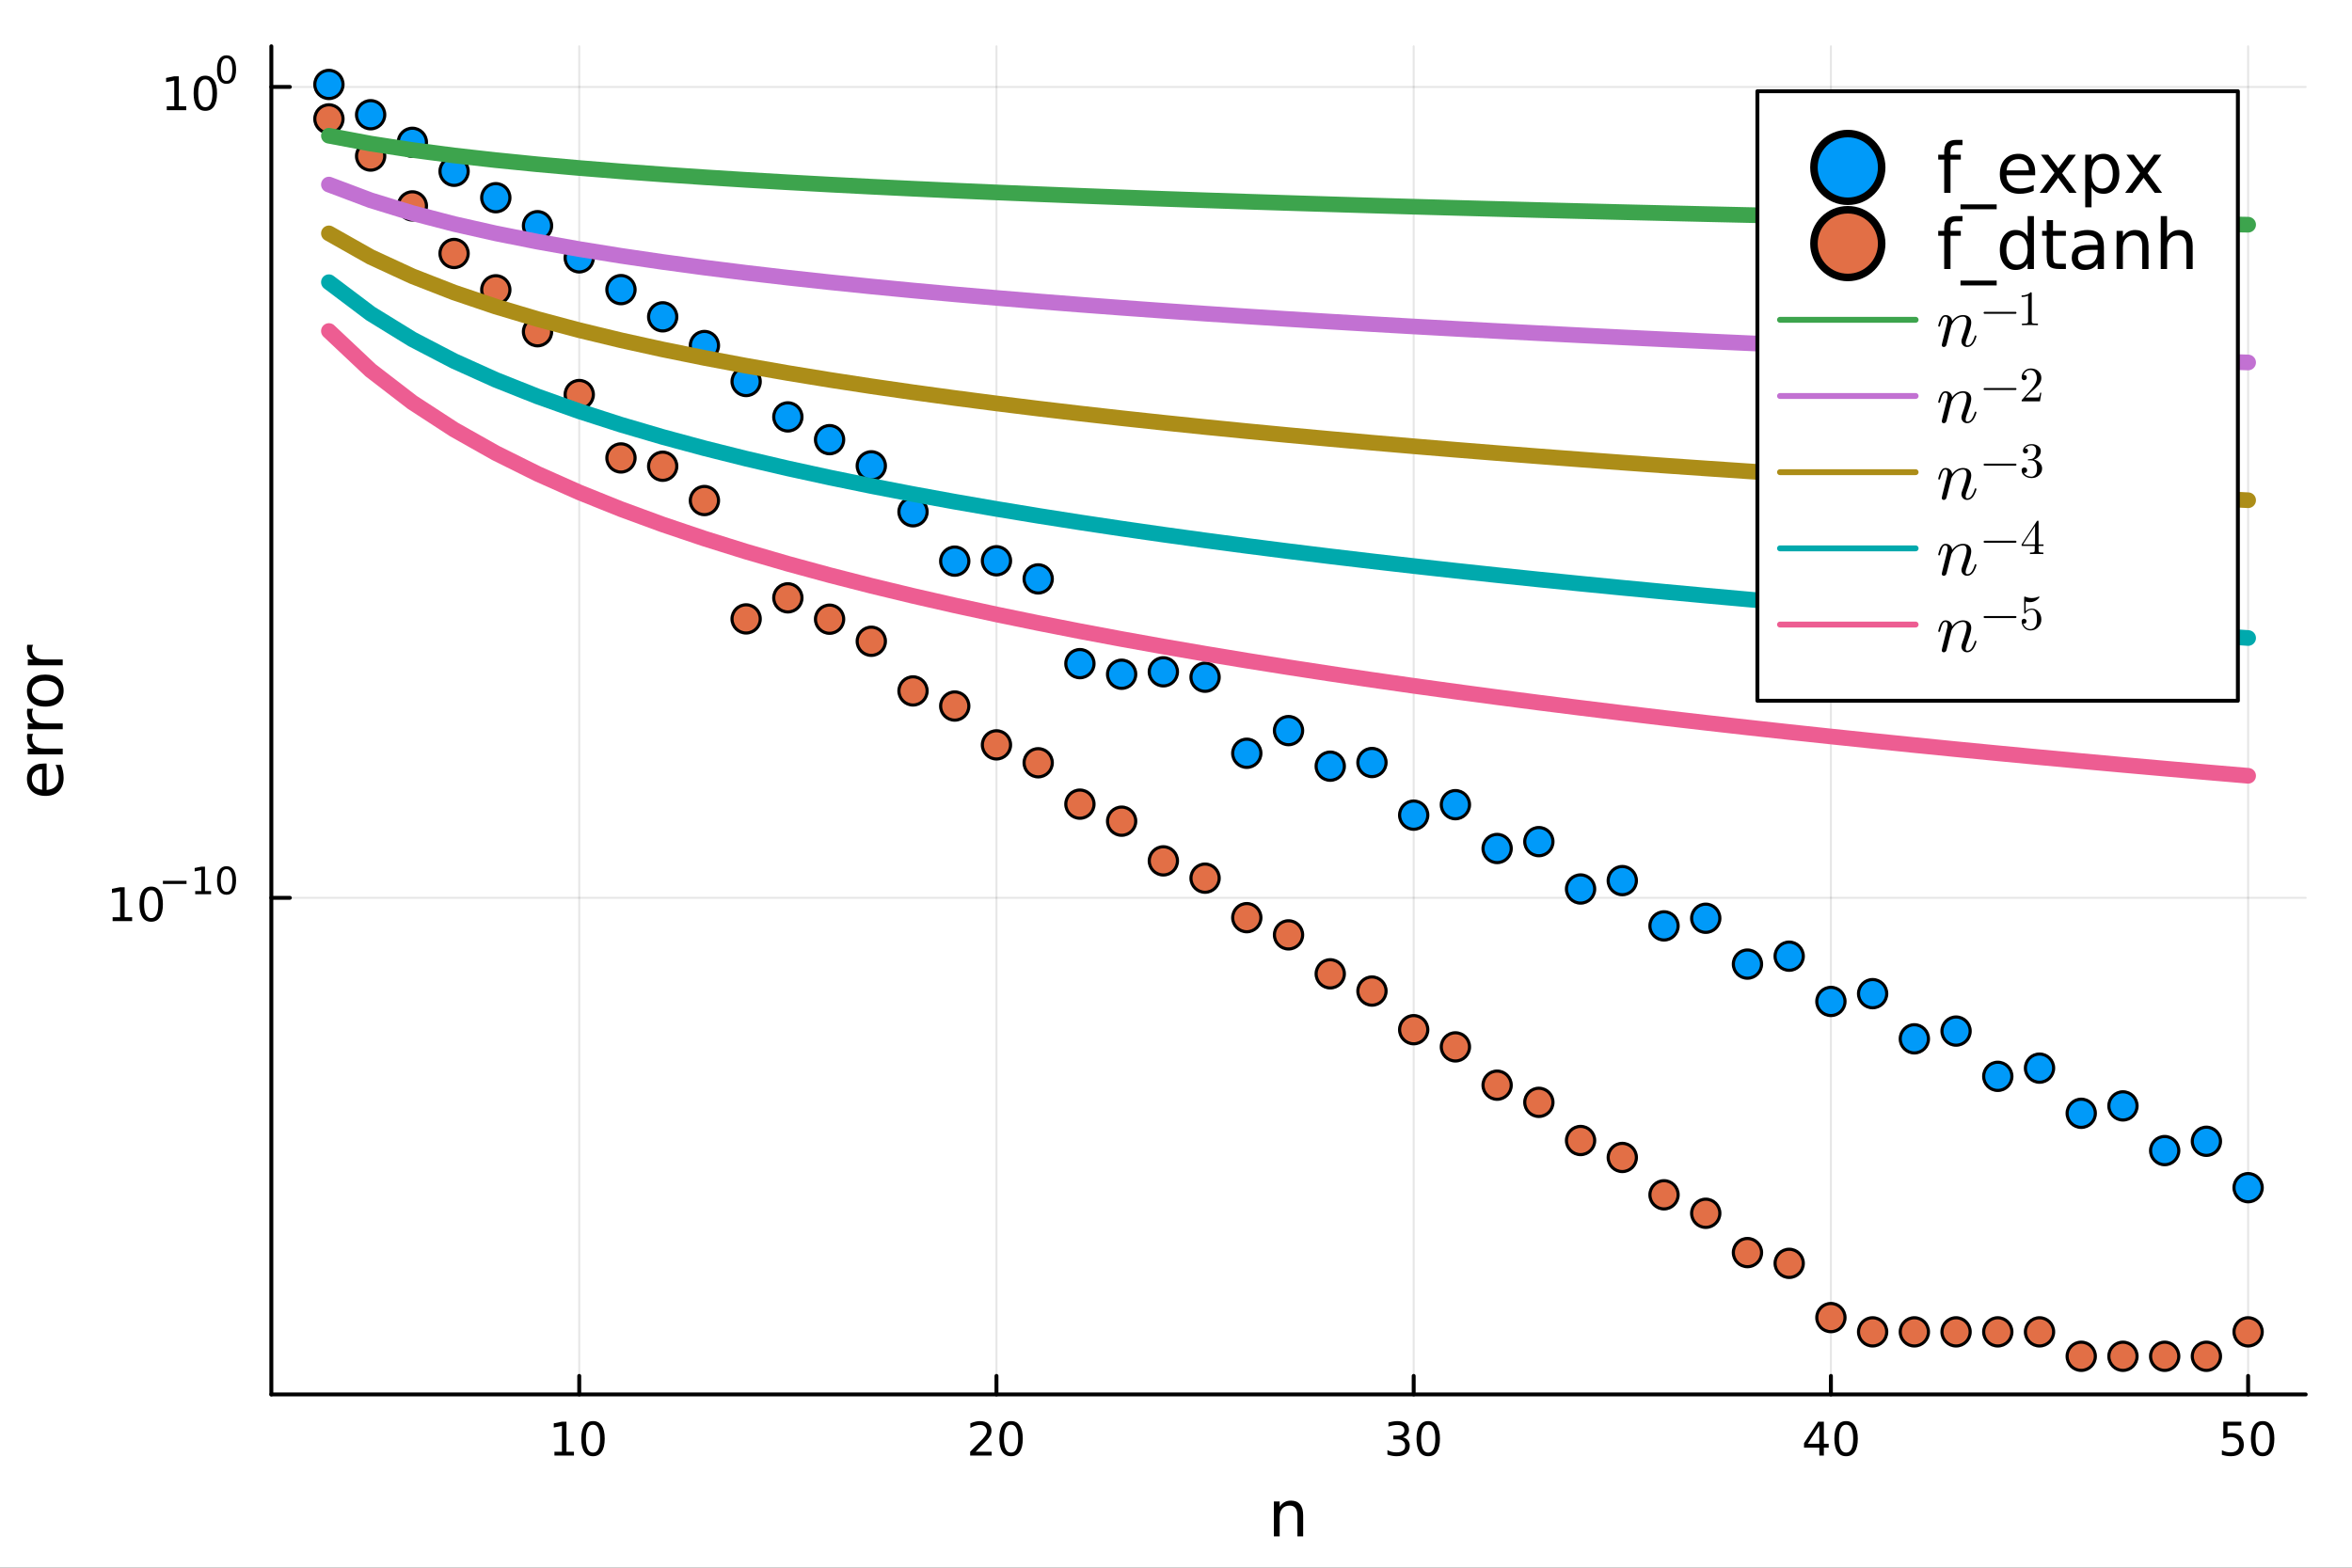<?xml version="1.0" encoding="utf-8"?>
<svg xmlns="http://www.w3.org/2000/svg" xmlns:xlink="http://www.w3.org/1999/xlink" width="600" height="400" viewBox="0 0 2400 1600">
<rect x="0" y="0" width="2400" height="1600" fill="#333333" stroke="none"/>
<defs>
  <clipPath id="clip730">
    <rect x="0" y="0" width="2400" height="1600"/>
  </clipPath>
</defs>
<path clip-path="url(#clip730)" d="
M0 1600 L2400 1600 L2400 0 L0 0  Z
  " fill="#ffffff" fill-rule="evenodd" fill-opacity="1"/>
<defs>
  <clipPath id="clip731">
    <rect x="480" y="0" width="1681" height="1600"/>
  </clipPath>
</defs>
<defs>
  <clipPath id="clip732">
    <rect x="249" y="47" width="2104" height="1440"/>
  </clipPath>
</defs>
<path clip-path="url(#clip730)" d="
M276.876 1423.18 L2352.76 1423.18 L2352.76 47.244 L276.876 47.244  Z
  " fill="#ffffff" fill-rule="evenodd" fill-opacity="1"/>
<defs>
  <clipPath id="clip733">
    <rect x="276" y="47" width="2077" height="1377"/>
  </clipPath>
</defs>
<polyline clip-path="url(#clip733)" style="stroke:#000000; stroke-linecap:round; stroke-linejoin:round; stroke-width:2; stroke-opacity:0.1; fill:none" points="
  591.067,1423.18 591.067,47.244 
  "/>
<polyline clip-path="url(#clip733)" style="stroke:#000000; stroke-linecap:round; stroke-linejoin:round; stroke-width:2; stroke-opacity:0.1; fill:none" points="
  1016.8,1423.18 1016.8,47.244 
  "/>
<polyline clip-path="url(#clip733)" style="stroke:#000000; stroke-linecap:round; stroke-linejoin:round; stroke-width:2; stroke-opacity:0.1; fill:none" points="
  1442.54,1423.18 1442.54,47.244 
  "/>
<polyline clip-path="url(#clip733)" style="stroke:#000000; stroke-linecap:round; stroke-linejoin:round; stroke-width:2; stroke-opacity:0.1; fill:none" points="
  1868.27,1423.18 1868.27,47.244 
  "/>
<polyline clip-path="url(#clip733)" style="stroke:#000000; stroke-linecap:round; stroke-linejoin:round; stroke-width:2; stroke-opacity:0.1; fill:none" points="
  2294,1423.18 2294,47.244 
  "/>
<polyline clip-path="url(#clip730)" style="stroke:#000000; stroke-linecap:round; stroke-linejoin:round; stroke-width:4; stroke-opacity:1; fill:none" points="
  276.876,1423.18 2352.76,1423.18 
  "/>
<polyline clip-path="url(#clip730)" style="stroke:#000000; stroke-linecap:round; stroke-linejoin:round; stroke-width:4; stroke-opacity:1; fill:none" points="
  591.067,1423.18 591.067,1404.28 
  "/>
<polyline clip-path="url(#clip730)" style="stroke:#000000; stroke-linecap:round; stroke-linejoin:round; stroke-width:4; stroke-opacity:1; fill:none" points="
  1016.8,1423.18 1016.8,1404.28 
  "/>
<polyline clip-path="url(#clip730)" style="stroke:#000000; stroke-linecap:round; stroke-linejoin:round; stroke-width:4; stroke-opacity:1; fill:none" points="
  1442.54,1423.18 1442.54,1404.28 
  "/>
<polyline clip-path="url(#clip730)" style="stroke:#000000; stroke-linecap:round; stroke-linejoin:round; stroke-width:4; stroke-opacity:1; fill:none" points="
  1868.27,1423.18 1868.27,1404.28 
  "/>
<polyline clip-path="url(#clip730)" style="stroke:#000000; stroke-linecap:round; stroke-linejoin:round; stroke-width:4; stroke-opacity:1; fill:none" points="
  2294,1423.18 2294,1404.28 
  "/>
<path clip-path="url(#clip730)" d="M565.755 1481.64 L573.394 1481.64 L573.394 1455.28 L565.084 1456.95 L565.084 1452.69 L573.348 1451.02 L578.024 1451.02 L578.024 1481.64 L585.662 1481.64 L585.662 1485.58 L565.755 1485.58 L565.755 1481.64 Z" fill="#000000" fill-rule="evenodd" fill-opacity="1" /><path clip-path="url(#clip730)" d="M605.107 1454.1 Q601.496 1454.1 599.667 1457.66 Q597.861 1461.2 597.861 1468.33 Q597.861 1475.44 599.667 1479.01 Q601.496 1482.55 605.107 1482.55 Q608.741 1482.55 610.546 1479.01 Q612.375 1475.44 612.375 1468.33 Q612.375 1461.2 610.546 1457.66 Q608.741 1454.1 605.107 1454.1 M605.107 1450.39 Q610.917 1450.39 613.972 1455 Q617.051 1459.58 617.051 1468.33 Q617.051 1477.06 613.972 1481.67 Q610.917 1486.25 605.107 1486.25 Q599.297 1486.25 596.218 1481.67 Q593.162 1477.06 593.162 1468.33 Q593.162 1459.58 596.218 1455 Q599.297 1450.39 605.107 1450.39 Z" fill="#000000" fill-rule="evenodd" fill-opacity="1" /><path clip-path="url(#clip730)" d="M995.575 1481.64 L1011.89 1481.64 L1011.89 1485.58 L989.95 1485.58 L989.95 1481.64 Q992.612 1478.89 997.195 1474.26 Q1001.8 1469.61 1002.98 1468.27 Q1005.23 1465.74 1006.11 1464.01 Q1007.01 1462.25 1007.01 1460.56 Q1007.01 1457.8 1005.07 1456.07 Q1003.14 1454.33 1000.04 1454.33 Q997.843 1454.33 995.39 1455.09 Q992.959 1455.86 990.181 1457.41 L990.181 1452.69 Q993.006 1451.55 995.459 1450.97 Q997.913 1450.39 999.95 1450.39 Q1005.32 1450.39 1008.51 1453.08 Q1011.71 1455.77 1011.71 1460.26 Q1011.71 1462.39 1010.9 1464.31 Q1010.11 1466.2 1008.01 1468.8 Q1007.43 1469.47 1004.32 1472.69 Q1001.22 1475.88 995.575 1481.64 Z" fill="#000000" fill-rule="evenodd" fill-opacity="1" /><path clip-path="url(#clip730)" d="M1031.71 1454.1 Q1028.1 1454.1 1026.27 1457.66 Q1024.46 1461.2 1024.46 1468.33 Q1024.46 1475.44 1026.27 1479.01 Q1028.1 1482.55 1031.71 1482.55 Q1035.34 1482.55 1037.15 1479.01 Q1038.98 1475.44 1038.98 1468.33 Q1038.98 1461.2 1037.15 1457.66 Q1035.34 1454.1 1031.71 1454.1 M1031.71 1450.39 Q1037.52 1450.39 1040.57 1455 Q1043.65 1459.58 1043.65 1468.33 Q1043.65 1477.06 1040.57 1481.67 Q1037.52 1486.25 1031.71 1486.25 Q1025.9 1486.25 1022.82 1481.67 Q1019.76 1477.06 1019.76 1468.33 Q1019.76 1459.58 1022.82 1455 Q1025.9 1450.39 1031.71 1450.39 Z" fill="#000000" fill-rule="evenodd" fill-opacity="1" /><path clip-path="url(#clip730)" d="M1431.38 1466.95 Q1434.74 1467.66 1436.61 1469.93 Q1438.51 1472.2 1438.51 1475.53 Q1438.51 1480.65 1434.99 1483.45 Q1431.47 1486.25 1424.99 1486.25 Q1422.81 1486.25 1420.5 1485.81 Q1418.21 1485.39 1415.75 1484.54 L1415.75 1480.02 Q1417.7 1481.16 1420.01 1481.74 Q1422.33 1482.32 1424.85 1482.32 Q1429.25 1482.32 1431.54 1480.58 Q1433.86 1478.84 1433.86 1475.53 Q1433.86 1472.48 1431.7 1470.77 Q1429.57 1469.03 1425.75 1469.03 L1421.73 1469.03 L1421.73 1465.19 L1425.94 1465.19 Q1429.39 1465.19 1431.22 1463.82 Q1433.05 1462.43 1433.05 1459.84 Q1433.05 1457.18 1431.15 1455.77 Q1429.27 1454.33 1425.75 1454.33 Q1423.83 1454.33 1421.63 1454.75 Q1419.43 1455.16 1416.8 1456.04 L1416.8 1451.88 Q1419.46 1451.14 1421.77 1450.77 Q1424.11 1450.39 1426.17 1450.39 Q1431.49 1450.39 1434.6 1452.83 Q1437.7 1455.23 1437.7 1459.35 Q1437.7 1462.22 1436.05 1464.21 Q1434.41 1466.18 1431.38 1466.95 Z" fill="#000000" fill-rule="evenodd" fill-opacity="1" /><path clip-path="url(#clip730)" d="M1457.37 1454.1 Q1453.76 1454.1 1451.93 1457.66 Q1450.13 1461.2 1450.13 1468.33 Q1450.13 1475.44 1451.93 1479.01 Q1453.76 1482.55 1457.37 1482.55 Q1461.01 1482.55 1462.81 1479.01 Q1464.64 1475.44 1464.64 1468.33 Q1464.64 1461.2 1462.81 1457.66 Q1461.01 1454.1 1457.37 1454.1 M1457.37 1450.39 Q1463.18 1450.39 1466.24 1455 Q1469.32 1459.58 1469.32 1468.33 Q1469.32 1477.06 1466.24 1481.67 Q1463.18 1486.25 1457.37 1486.25 Q1451.56 1486.25 1448.49 1481.67 Q1445.43 1477.06 1445.43 1468.33 Q1445.43 1459.58 1448.49 1455 Q1451.56 1450.39 1457.37 1450.39 Z" fill="#000000" fill-rule="evenodd" fill-opacity="1" /><path clip-path="url(#clip730)" d="M1856.44 1455.09 L1844.64 1473.54 L1856.44 1473.54 L1856.44 1455.09 M1855.21 1451.02 L1861.09 1451.02 L1861.09 1473.54 L1866.02 1473.54 L1866.02 1477.43 L1861.09 1477.43 L1861.09 1485.58 L1856.44 1485.58 L1856.44 1477.43 L1840.84 1477.43 L1840.84 1472.92 L1855.21 1451.02 Z" fill="#000000" fill-rule="evenodd" fill-opacity="1" /><path clip-path="url(#clip730)" d="M1883.76 1454.1 Q1880.15 1454.1 1878.32 1457.66 Q1876.51 1461.2 1876.51 1468.33 Q1876.51 1475.44 1878.32 1479.01 Q1880.15 1482.55 1883.76 1482.55 Q1887.39 1482.55 1889.2 1479.01 Q1891.02 1475.44 1891.02 1468.33 Q1891.02 1461.2 1889.2 1457.66 Q1887.39 1454.1 1883.76 1454.1 M1883.76 1450.39 Q1889.57 1450.39 1892.62 1455 Q1895.7 1459.58 1895.7 1468.33 Q1895.7 1477.06 1892.62 1481.67 Q1889.57 1486.25 1883.76 1486.25 Q1877.95 1486.25 1874.87 1481.67 Q1871.81 1477.06 1871.81 1468.33 Q1871.81 1459.58 1874.87 1455 Q1877.95 1450.39 1883.76 1450.39 Z" fill="#000000" fill-rule="evenodd" fill-opacity="1" /><path clip-path="url(#clip730)" d="M2268.7 1451.02 L2287.06 1451.02 L2287.06 1454.96 L2272.99 1454.96 L2272.99 1463.43 Q2274 1463.08 2275.02 1462.92 Q2276.04 1462.73 2277.06 1462.73 Q2282.85 1462.73 2286.23 1465.9 Q2289.61 1469.08 2289.61 1474.49 Q2289.61 1480.07 2286.13 1483.17 Q2282.66 1486.25 2276.34 1486.25 Q2274.17 1486.25 2271.9 1485.88 Q2269.65 1485.51 2267.25 1484.77 L2267.25 1480.07 Q2269.33 1481.2 2271.55 1481.76 Q2273.77 1482.32 2276.25 1482.32 Q2280.25 1482.32 2282.59 1480.21 Q2284.93 1478.1 2284.93 1474.49 Q2284.93 1470.88 2282.59 1468.77 Q2280.25 1466.67 2276.25 1466.67 Q2274.38 1466.67 2272.5 1467.08 Q2270.65 1467.5 2268.7 1468.38 L2268.7 1451.02 Z" fill="#000000" fill-rule="evenodd" fill-opacity="1" /><path clip-path="url(#clip730)" d="M2308.82 1454.1 Q2305.21 1454.1 2303.38 1457.66 Q2301.57 1461.2 2301.57 1468.33 Q2301.57 1475.44 2303.38 1479.01 Q2305.21 1482.55 2308.82 1482.55 Q2312.45 1482.55 2314.26 1479.01 Q2316.09 1475.44 2316.09 1468.33 Q2316.09 1461.2 2314.26 1457.66 Q2312.45 1454.1 2308.82 1454.1 M2308.82 1450.39 Q2314.63 1450.39 2317.69 1455 Q2320.76 1459.58 2320.76 1468.33 Q2320.76 1477.06 2317.69 1481.67 Q2314.63 1486.25 2308.82 1486.25 Q2303.01 1486.25 2299.93 1481.67 Q2296.87 1477.06 2296.87 1468.33 Q2296.87 1459.58 2299.93 1455 Q2303.01 1450.39 2308.82 1450.39 Z" fill="#000000" fill-rule="evenodd" fill-opacity="1" /><path clip-path="url(#clip730)" d="M1329.74 1546.53 L1329.74 1568.04 L1323.89 1568.04 L1323.89 1546.72 Q1323.89 1541.66 1321.91 1539.14 Q1319.94 1536.63 1315.99 1536.63 Q1311.25 1536.63 1308.51 1539.65 Q1305.78 1542.68 1305.78 1547.9 L1305.78 1568.04 L1299.89 1568.04 L1299.89 1532.4 L1305.78 1532.4 L1305.78 1537.93 Q1307.88 1534.72 1310.71 1533.13 Q1313.57 1531.54 1317.3 1531.54 Q1323.44 1531.54 1326.59 1535.36 Q1329.74 1539.14 1329.74 1546.53 Z" fill="#000000" fill-rule="evenodd" fill-opacity="1" /><polyline clip-path="url(#clip733)" style="stroke:#000000; stroke-linecap:round; stroke-linejoin:round; stroke-width:2; stroke-opacity:0.1; fill:none" points="
  276.876,916.336 2352.76,916.336 
  "/>
<polyline clip-path="url(#clip733)" style="stroke:#000000; stroke-linecap:round; stroke-linejoin:round; stroke-width:2; stroke-opacity:0.1; fill:none" points="
  276.876,88.713 2352.76,88.713 
  "/>
<polyline clip-path="url(#clip730)" style="stroke:#000000; stroke-linecap:round; stroke-linejoin:round; stroke-width:4; stroke-opacity:1; fill:none" points="
  276.876,1423.18 276.876,47.244 
  "/>
<polyline clip-path="url(#clip730)" style="stroke:#000000; stroke-linecap:round; stroke-linejoin:round; stroke-width:4; stroke-opacity:1; fill:none" points="
  276.876,916.336 295.773,916.336 
  "/>
<polyline clip-path="url(#clip730)" style="stroke:#000000; stroke-linecap:round; stroke-linejoin:round; stroke-width:4; stroke-opacity:1; fill:none" points="
  276.876,88.713 295.773,88.713 
  "/>
<path clip-path="url(#clip730)" d="M114.931 936.129 L122.57 936.129 L122.57 909.763 L114.26 911.43 L114.26 907.171 L122.524 905.504 L127.2 905.504 L127.2 936.129 L134.839 936.129 L134.839 940.064 L114.931 940.064 L114.931 936.129 Z" fill="#000000" fill-rule="evenodd" fill-opacity="1" /><path clip-path="url(#clip730)" d="M154.283 908.583 Q150.672 908.583 148.843 912.147 Q147.038 915.689 147.038 922.819 Q147.038 929.925 148.843 933.49 Q150.672 937.032 154.283 937.032 Q157.917 937.032 159.723 933.49 Q161.552 929.925 161.552 922.819 Q161.552 915.689 159.723 912.147 Q157.917 908.583 154.283 908.583 M154.283 904.879 Q160.093 904.879 163.149 909.485 Q166.227 914.069 166.227 922.819 Q166.227 931.546 163.149 936.152 Q160.093 940.735 154.283 940.735 Q148.473 940.735 145.394 936.152 Q142.339 931.546 142.339 922.819 Q142.339 914.069 145.394 909.485 Q148.473 904.879 154.283 904.879 Z" fill="#000000" fill-rule="evenodd" fill-opacity="1" /><path clip-path="url(#clip730)" d="M166.227 898.98 L190.339 898.98 L190.339 902.178 L166.227 902.178 L166.227 898.98 Z" fill="#000000" fill-rule="evenodd" fill-opacity="1" /><path clip-path="url(#clip730)" d="M199.197 909.456 L205.404 909.456 L205.404 888.034 L198.652 889.388 L198.652 885.928 L205.366 884.574 L209.166 884.574 L209.166 909.456 L215.372 909.456 L215.372 912.654 L199.197 912.654 L199.197 909.456 Z" fill="#000000" fill-rule="evenodd" fill-opacity="1" /><path clip-path="url(#clip730)" d="M231.171 887.075 Q228.237 887.075 226.751 889.971 Q225.284 892.849 225.284 898.642 Q225.284 904.416 226.751 907.312 Q228.237 910.19 231.171 910.19 Q234.124 910.19 235.591 907.312 Q237.076 904.416 237.076 898.642 Q237.076 892.849 235.591 889.971 Q234.124 887.075 231.171 887.075 M231.171 884.066 Q235.891 884.066 238.374 887.809 Q240.876 891.532 240.876 898.642 Q240.876 905.732 238.374 909.475 Q235.891 913.199 231.171 913.199 Q226.45 913.199 223.949 909.475 Q221.466 905.732 221.466 898.642 Q221.466 891.532 223.949 887.809 Q226.45 884.066 231.171 884.066 Z" fill="#000000" fill-rule="evenodd" fill-opacity="1" /><path clip-path="url(#clip730)" d="M170.17 108.505 L177.809 108.505 L177.809 82.14 L169.499 83.806 L169.499 79.547 L177.762 77.88 L182.438 77.88 L182.438 108.505 L190.077 108.505 L190.077 112.44 L170.17 112.44 L170.17 108.505 Z" fill="#000000" fill-rule="evenodd" fill-opacity="1" /><path clip-path="url(#clip730)" d="M209.522 80.959 Q205.91 80.959 204.082 84.524 Q202.276 88.066 202.276 95.195 Q202.276 102.302 204.082 105.866 Q205.91 109.408 209.522 109.408 Q213.156 109.408 214.961 105.866 Q216.79 102.302 216.79 95.195 Q216.79 88.066 214.961 84.524 Q213.156 80.959 209.522 80.959 M209.522 77.255 Q215.332 77.255 218.387 81.862 Q221.466 86.445 221.466 95.195 Q221.466 103.922 218.387 108.528 Q215.332 113.112 209.522 113.112 Q203.711 113.112 200.633 108.528 Q197.577 103.922 197.577 95.195 Q197.577 86.445 200.633 81.862 Q203.711 77.255 209.522 77.255 Z" fill="#000000" fill-rule="evenodd" fill-opacity="1" /><path clip-path="url(#clip730)" d="M231.171 59.452 Q228.237 59.452 226.751 62.348 Q225.284 65.225 225.284 71.018 Q225.284 76.792 226.751 79.689 Q228.237 82.566 231.171 82.566 Q234.124 82.566 235.591 79.689 Q237.076 76.792 237.076 71.018 Q237.076 65.225 235.591 62.348 Q234.124 59.452 231.171 59.452 M231.171 56.442 Q235.891 56.442 238.374 60.185 Q240.876 63.909 240.876 71.018 Q240.876 78.109 238.374 81.852 Q235.891 85.576 231.171 85.576 Q226.45 85.576 223.949 81.852 Q221.466 78.109 221.466 71.018 Q221.466 63.909 223.949 60.185 Q226.45 56.442 231.171 56.442 Z" fill="#000000" fill-rule="evenodd" fill-opacity="1" /><path clip-path="url(#clip730)" d="M44.716 779.279 L47.581 779.279 L47.581 806.206 Q53.628 805.824 56.811 802.577 Q59.962 799.299 59.962 793.474 Q59.962 790.1 59.134 786.949 Q58.307 783.766 56.652 780.647 L62.19 780.647 Q63.527 783.798 64.227 787.108 Q64.927 790.419 64.927 793.824 Q64.927 802.354 59.962 807.351 Q54.997 812.317 46.53 812.317 Q37.777 812.317 32.653 807.606 Q27.497 802.864 27.497 794.843 Q27.497 787.649 32.144 783.48 Q36.759 779.279 44.716 779.279 M42.997 785.135 Q38.191 785.199 35.327 787.84 Q32.462 790.45 32.462 794.779 Q32.462 799.681 35.231 802.641 Q38 805.569 43.029 806.015 L42.997 785.135 Z" fill="#000000" fill-rule="evenodd" fill-opacity="1" /><path clip-path="url(#clip730)" d="M33.831 749.01 Q33.258 749.996 33.003 751.174 Q32.717 752.32 32.717 753.72 Q32.717 758.686 35.963 761.359 Q39.178 764.001 45.225 764.001 L64.004 764.001 L64.004 769.889 L28.356 769.889 L28.356 764.001 L33.894 764.001 Q30.648 762.155 29.088 759.195 Q27.497 756.235 27.497 752.002 Q27.497 751.397 27.592 750.665 Q27.656 749.933 27.815 749.041 L33.831 749.01 Z" fill="#000000" fill-rule="evenodd" fill-opacity="1" /><path clip-path="url(#clip730)" d="M33.831 723.356 Q33.258 724.343 33.003 725.52 Q32.717 726.666 32.717 728.066 Q32.717 733.032 35.963 735.705 Q39.178 738.347 45.225 738.347 L64.004 738.347 L64.004 744.235 L28.356 744.235 L28.356 738.347 L33.894 738.347 Q30.648 736.501 29.088 733.541 Q27.497 730.581 27.497 726.348 Q27.497 725.743 27.592 725.011 Q27.656 724.279 27.815 723.388 L33.831 723.356 Z" fill="#000000" fill-rule="evenodd" fill-opacity="1" /><path clip-path="url(#clip730)" d="M32.462 704.832 Q32.462 709.542 36.154 712.28 Q39.815 715.017 46.212 715.017 Q52.609 715.017 56.302 712.311 Q59.962 709.574 59.962 704.832 Q59.962 700.153 56.27 697.416 Q52.578 694.678 46.212 694.678 Q39.878 694.678 36.186 697.416 Q32.462 700.153 32.462 704.832 M27.497 704.832 Q27.497 697.193 32.462 692.832 Q37.427 688.472 46.212 688.472 Q54.965 688.472 59.962 692.832 Q64.927 697.193 64.927 704.832 Q64.927 712.502 59.962 716.863 Q54.965 721.191 46.212 721.191 Q37.427 721.191 32.462 716.863 Q27.497 712.502 27.497 704.832 Z" fill="#000000" fill-rule="evenodd" fill-opacity="1" /><path clip-path="url(#clip730)" d="M33.831 658.107 Q33.258 659.094 33.003 660.272 Q32.717 661.418 32.717 662.818 Q32.717 667.783 35.963 670.457 Q39.178 673.099 45.225 673.099 L64.004 673.099 L64.004 678.987 L28.356 678.987 L28.356 673.099 L33.894 673.099 Q30.648 671.253 29.088 668.292 Q27.497 665.332 27.497 661.099 Q27.497 660.494 27.592 659.762 Q27.656 659.03 27.815 658.139 L33.831 658.107 Z" fill="#000000" fill-rule="evenodd" fill-opacity="1" /><circle clip-path="url(#clip733)" cx="335.627" cy="86.186" r="14.4" fill="#009af9" fill-rule="evenodd" fill-opacity="1" stroke="#000000" stroke-opacity="1" stroke-width="3.2"/>
<circle clip-path="url(#clip733)" cx="378.2" cy="117.095" r="14.4" fill="#009af9" fill-rule="evenodd" fill-opacity="1" stroke="#000000" stroke-opacity="1" stroke-width="3.2"/>
<circle clip-path="url(#clip733)" cx="420.774" cy="145.26" r="14.4" fill="#009af9" fill-rule="evenodd" fill-opacity="1" stroke="#000000" stroke-opacity="1" stroke-width="3.2"/>
<circle clip-path="url(#clip733)" cx="463.347" cy="174.804" r="14.4" fill="#009af9" fill-rule="evenodd" fill-opacity="1" stroke="#000000" stroke-opacity="1" stroke-width="3.2"/>
<circle clip-path="url(#clip733)" cx="505.921" cy="201.782" r="14.4" fill="#009af9" fill-rule="evenodd" fill-opacity="1" stroke="#000000" stroke-opacity="1" stroke-width="3.2"/>
<circle clip-path="url(#clip733)" cx="548.494" cy="230.353" r="14.4" fill="#009af9" fill-rule="evenodd" fill-opacity="1" stroke="#000000" stroke-opacity="1" stroke-width="3.2"/>
<circle clip-path="url(#clip733)" cx="591.067" cy="263.169" r="14.4" fill="#009af9" fill-rule="evenodd" fill-opacity="1" stroke="#000000" stroke-opacity="1" stroke-width="3.2"/>
<circle clip-path="url(#clip733)" cx="633.641" cy="295.592" r="14.4" fill="#009af9" fill-rule="evenodd" fill-opacity="1" stroke="#000000" stroke-opacity="1" stroke-width="3.2"/>
<circle clip-path="url(#clip733)" cx="676.214" cy="323.36" r="14.4" fill="#009af9" fill-rule="evenodd" fill-opacity="1" stroke="#000000" stroke-opacity="1" stroke-width="3.2"/>
<circle clip-path="url(#clip733)" cx="718.788" cy="352.641" r="14.4" fill="#009af9" fill-rule="evenodd" fill-opacity="1" stroke="#000000" stroke-opacity="1" stroke-width="3.2"/>
<circle clip-path="url(#clip733)" cx="761.361" cy="389.382" r="14.4" fill="#009af9" fill-rule="evenodd" fill-opacity="1" stroke="#000000" stroke-opacity="1" stroke-width="3.2"/>
<circle clip-path="url(#clip733)" cx="803.935" cy="425.499" r="14.4" fill="#009af9" fill-rule="evenodd" fill-opacity="1" stroke="#000000" stroke-opacity="1" stroke-width="3.2"/>
<circle clip-path="url(#clip733)" cx="846.508" cy="448.726" r="14.4" fill="#009af9" fill-rule="evenodd" fill-opacity="1" stroke="#000000" stroke-opacity="1" stroke-width="3.2"/>
<circle clip-path="url(#clip733)" cx="889.081" cy="475.433" r="14.4" fill="#009af9" fill-rule="evenodd" fill-opacity="1" stroke="#000000" stroke-opacity="1" stroke-width="3.2"/>
<circle clip-path="url(#clip733)" cx="931.655" cy="522.317" r="14.4" fill="#009af9" fill-rule="evenodd" fill-opacity="1" stroke="#000000" stroke-opacity="1" stroke-width="3.2"/>
<circle clip-path="url(#clip733)" cx="974.228" cy="572.7" r="14.4" fill="#009af9" fill-rule="evenodd" fill-opacity="1" stroke="#000000" stroke-opacity="1" stroke-width="3.2"/>
<circle clip-path="url(#clip733)" cx="1016.8" cy="572.328" r="14.4" fill="#009af9" fill-rule="evenodd" fill-opacity="1" stroke="#000000" stroke-opacity="1" stroke-width="3.2"/>
<circle clip-path="url(#clip733)" cx="1059.38" cy="590.828" r="14.4" fill="#009af9" fill-rule="evenodd" fill-opacity="1" stroke="#000000" stroke-opacity="1" stroke-width="3.2"/>
<circle clip-path="url(#clip733)" cx="1101.95" cy="677.318" r="14.4" fill="#009af9" fill-rule="evenodd" fill-opacity="1" stroke="#000000" stroke-opacity="1" stroke-width="3.2"/>
<circle clip-path="url(#clip733)" cx="1144.52" cy="688.145" r="14.4" fill="#009af9" fill-rule="evenodd" fill-opacity="1" stroke="#000000" stroke-opacity="1" stroke-width="3.2"/>
<circle clip-path="url(#clip733)" cx="1187.1" cy="685.664" r="14.4" fill="#009af9" fill-rule="evenodd" fill-opacity="1" stroke="#000000" stroke-opacity="1" stroke-width="3.2"/>
<circle clip-path="url(#clip733)" cx="1229.67" cy="691.162" r="14.4" fill="#009af9" fill-rule="evenodd" fill-opacity="1" stroke="#000000" stroke-opacity="1" stroke-width="3.2"/>
<circle clip-path="url(#clip733)" cx="1272.24" cy="768.792" r="14.4" fill="#009af9" fill-rule="evenodd" fill-opacity="1" stroke="#000000" stroke-opacity="1" stroke-width="3.2"/>
<circle clip-path="url(#clip733)" cx="1314.82" cy="745.667" r="14.4" fill="#009af9" fill-rule="evenodd" fill-opacity="1" stroke="#000000" stroke-opacity="1" stroke-width="3.2"/>
<circle clip-path="url(#clip733)" cx="1357.39" cy="781.977" r="14.4" fill="#009af9" fill-rule="evenodd" fill-opacity="1" stroke="#000000" stroke-opacity="1" stroke-width="3.2"/>
<circle clip-path="url(#clip733)" cx="1399.96" cy="778.24" r="14.4" fill="#009af9" fill-rule="evenodd" fill-opacity="1" stroke="#000000" stroke-opacity="1" stroke-width="3.2"/>
<circle clip-path="url(#clip733)" cx="1442.54" cy="831.947" r="14.4" fill="#009af9" fill-rule="evenodd" fill-opacity="1" stroke="#000000" stroke-opacity="1" stroke-width="3.2"/>
<circle clip-path="url(#clip733)" cx="1485.11" cy="821.269" r="14.4" fill="#009af9" fill-rule="evenodd" fill-opacity="1" stroke="#000000" stroke-opacity="1" stroke-width="3.2"/>
<circle clip-path="url(#clip733)" cx="1527.68" cy="865.989" r="14.4" fill="#009af9" fill-rule="evenodd" fill-opacity="1" stroke="#000000" stroke-opacity="1" stroke-width="3.2"/>
<circle clip-path="url(#clip733)" cx="1570.26" cy="858.978" r="14.4" fill="#009af9" fill-rule="evenodd" fill-opacity="1" stroke="#000000" stroke-opacity="1" stroke-width="3.2"/>
<circle clip-path="url(#clip733)" cx="1612.83" cy="907.317" r="14.4" fill="#009af9" fill-rule="evenodd" fill-opacity="1" stroke="#000000" stroke-opacity="1" stroke-width="3.2"/>
<circle clip-path="url(#clip733)" cx="1655.4" cy="898.755" r="14.4" fill="#009af9" fill-rule="evenodd" fill-opacity="1" stroke="#000000" stroke-opacity="1" stroke-width="3.2"/>
<circle clip-path="url(#clip733)" cx="1697.98" cy="944.976" r="14.4" fill="#009af9" fill-rule="evenodd" fill-opacity="1" stroke="#000000" stroke-opacity="1" stroke-width="3.2"/>
<circle clip-path="url(#clip733)" cx="1740.55" cy="937.19" r="14.4" fill="#009af9" fill-rule="evenodd" fill-opacity="1" stroke="#000000" stroke-opacity="1" stroke-width="3.2"/>
<circle clip-path="url(#clip733)" cx="1783.12" cy="983.977" r="14.4" fill="#009af9" fill-rule="evenodd" fill-opacity="1" stroke="#000000" stroke-opacity="1" stroke-width="3.2"/>
<circle clip-path="url(#clip733)" cx="1825.7" cy="975.894" r="14.4" fill="#009af9" fill-rule="evenodd" fill-opacity="1" stroke="#000000" stroke-opacity="1" stroke-width="3.2"/>
<circle clip-path="url(#clip733)" cx="1868.27" cy="1022.08" r="14.4" fill="#009af9" fill-rule="evenodd" fill-opacity="1" stroke="#000000" stroke-opacity="1" stroke-width="3.2"/>
<circle clip-path="url(#clip733)" cx="1910.84" cy="1014.14" r="14.4" fill="#009af9" fill-rule="evenodd" fill-opacity="1" stroke="#000000" stroke-opacity="1" stroke-width="3.2"/>
<circle clip-path="url(#clip733)" cx="1953.42" cy="1060.25" r="14.4" fill="#009af9" fill-rule="evenodd" fill-opacity="1" stroke="#000000" stroke-opacity="1" stroke-width="3.2"/>
<circle clip-path="url(#clip733)" cx="1995.99" cy="1052.34" r="14.4" fill="#009af9" fill-rule="evenodd" fill-opacity="1" stroke="#000000" stroke-opacity="1" stroke-width="3.2"/>
<circle clip-path="url(#clip733)" cx="2038.56" cy="1098.53" r="14.4" fill="#009af9" fill-rule="evenodd" fill-opacity="1" stroke="#000000" stroke-opacity="1" stroke-width="3.2"/>
<circle clip-path="url(#clip733)" cx="2081.14" cy="1090.15" r="14.4" fill="#009af9" fill-rule="evenodd" fill-opacity="1" stroke="#000000" stroke-opacity="1" stroke-width="3.2"/>
<circle clip-path="url(#clip733)" cx="2123.71" cy="1136.24" r="14.4" fill="#009af9" fill-rule="evenodd" fill-opacity="1" stroke="#000000" stroke-opacity="1" stroke-width="3.2"/>
<circle clip-path="url(#clip733)" cx="2166.28" cy="1128.69" r="14.4" fill="#009af9" fill-rule="evenodd" fill-opacity="1" stroke="#000000" stroke-opacity="1" stroke-width="3.2"/>
<circle clip-path="url(#clip733)" cx="2208.86" cy="1174.31" r="14.4" fill="#009af9" fill-rule="evenodd" fill-opacity="1" stroke="#000000" stroke-opacity="1" stroke-width="3.2"/>
<circle clip-path="url(#clip733)" cx="2251.43" cy="1164.81" r="14.4" fill="#009af9" fill-rule="evenodd" fill-opacity="1" stroke="#000000" stroke-opacity="1" stroke-width="3.2"/>
<circle clip-path="url(#clip733)" cx="2294" cy="1212.16" r="14.4" fill="#009af9" fill-rule="evenodd" fill-opacity="1" stroke="#000000" stroke-opacity="1" stroke-width="3.2"/>
<circle clip-path="url(#clip733)" cx="335.627" cy="121.342" r="14.4" fill="#e26f46" fill-rule="evenodd" fill-opacity="1" stroke="#000000" stroke-opacity="1" stroke-width="3.2"/>
<circle clip-path="url(#clip733)" cx="378.2" cy="159.271" r="14.4" fill="#e26f46" fill-rule="evenodd" fill-opacity="1" stroke="#000000" stroke-opacity="1" stroke-width="3.2"/>
<circle clip-path="url(#clip733)" cx="420.774" cy="210.155" r="14.4" fill="#e26f46" fill-rule="evenodd" fill-opacity="1" stroke="#000000" stroke-opacity="1" stroke-width="3.2"/>
<circle clip-path="url(#clip733)" cx="463.347" cy="258.709" r="14.4" fill="#e26f46" fill-rule="evenodd" fill-opacity="1" stroke="#000000" stroke-opacity="1" stroke-width="3.2"/>
<circle clip-path="url(#clip733)" cx="505.921" cy="295.785" r="14.4" fill="#e26f46" fill-rule="evenodd" fill-opacity="1" stroke="#000000" stroke-opacity="1" stroke-width="3.2"/>
<circle clip-path="url(#clip733)" cx="548.494" cy="338.566" r="14.4" fill="#e26f46" fill-rule="evenodd" fill-opacity="1" stroke="#000000" stroke-opacity="1" stroke-width="3.2"/>
<circle clip-path="url(#clip733)" cx="591.067" cy="402.679" r="14.4" fill="#e26f46" fill-rule="evenodd" fill-opacity="1" stroke="#000000" stroke-opacity="1" stroke-width="3.2"/>
<circle clip-path="url(#clip733)" cx="633.641" cy="467.385" r="14.4" fill="#e26f46" fill-rule="evenodd" fill-opacity="1" stroke="#000000" stroke-opacity="1" stroke-width="3.2"/>
<circle clip-path="url(#clip733)" cx="676.214" cy="475.851" r="14.4" fill="#e26f46" fill-rule="evenodd" fill-opacity="1" stroke="#000000" stroke-opacity="1" stroke-width="3.2"/>
<circle clip-path="url(#clip733)" cx="718.788" cy="510.857" r="14.4" fill="#e26f46" fill-rule="evenodd" fill-opacity="1" stroke="#000000" stroke-opacity="1" stroke-width="3.2"/>
<circle clip-path="url(#clip733)" cx="761.361" cy="631.66" r="14.4" fill="#e26f46" fill-rule="evenodd" fill-opacity="1" stroke="#000000" stroke-opacity="1" stroke-width="3.2"/>
<circle clip-path="url(#clip733)" cx="803.935" cy="610.169" r="14.4" fill="#e26f46" fill-rule="evenodd" fill-opacity="1" stroke="#000000" stroke-opacity="1" stroke-width="3.2"/>
<circle clip-path="url(#clip733)" cx="846.508" cy="631.961" r="14.4" fill="#e26f46" fill-rule="evenodd" fill-opacity="1" stroke="#000000" stroke-opacity="1" stroke-width="3.2"/>
<circle clip-path="url(#clip733)" cx="889.081" cy="654.483" r="14.4" fill="#e26f46" fill-rule="evenodd" fill-opacity="1" stroke="#000000" stroke-opacity="1" stroke-width="3.2"/>
<circle clip-path="url(#clip733)" cx="931.655" cy="705.167" r="14.4" fill="#e26f46" fill-rule="evenodd" fill-opacity="1" stroke="#000000" stroke-opacity="1" stroke-width="3.2"/>
<circle clip-path="url(#clip733)" cx="974.228" cy="720.592" r="14.4" fill="#e26f46" fill-rule="evenodd" fill-opacity="1" stroke="#000000" stroke-opacity="1" stroke-width="3.2"/>
<circle clip-path="url(#clip733)" cx="1016.8" cy="760.231" r="14.4" fill="#e26f46" fill-rule="evenodd" fill-opacity="1" stroke="#000000" stroke-opacity="1" stroke-width="3.2"/>
<circle clip-path="url(#clip733)" cx="1059.38" cy="778.498" r="14.4" fill="#e26f46" fill-rule="evenodd" fill-opacity="1" stroke="#000000" stroke-opacity="1" stroke-width="3.2"/>
<circle clip-path="url(#clip733)" cx="1101.95" cy="820.718" r="14.4" fill="#e26f46" fill-rule="evenodd" fill-opacity="1" stroke="#000000" stroke-opacity="1" stroke-width="3.2"/>
<circle clip-path="url(#clip733)" cx="1144.52" cy="838.106" r="14.4" fill="#e26f46" fill-rule="evenodd" fill-opacity="1" stroke="#000000" stroke-opacity="1" stroke-width="3.2"/>
<circle clip-path="url(#clip733)" cx="1187.1" cy="878.609" r="14.4" fill="#e26f46" fill-rule="evenodd" fill-opacity="1" stroke="#000000" stroke-opacity="1" stroke-width="3.2"/>
<circle clip-path="url(#clip733)" cx="1229.67" cy="896.273" r="14.4" fill="#e26f46" fill-rule="evenodd" fill-opacity="1" stroke="#000000" stroke-opacity="1" stroke-width="3.2"/>
<circle clip-path="url(#clip733)" cx="1272.24" cy="936.583" r="14.4" fill="#e26f46" fill-rule="evenodd" fill-opacity="1" stroke="#000000" stroke-opacity="1" stroke-width="3.2"/>
<circle clip-path="url(#clip733)" cx="1314.82" cy="954.148" r="14.4" fill="#e26f46" fill-rule="evenodd" fill-opacity="1" stroke="#000000" stroke-opacity="1" stroke-width="3.2"/>
<circle clip-path="url(#clip733)" cx="1357.39" cy="993.909" r="14.4" fill="#e26f46" fill-rule="evenodd" fill-opacity="1" stroke="#000000" stroke-opacity="1" stroke-width="3.2"/>
<circle clip-path="url(#clip733)" cx="1399.96" cy="1011.49" r="14.4" fill="#e26f46" fill-rule="evenodd" fill-opacity="1" stroke="#000000" stroke-opacity="1" stroke-width="3.2"/>
<circle clip-path="url(#clip733)" cx="1442.54" cy="1050.91" r="14.4" fill="#e26f46" fill-rule="evenodd" fill-opacity="1" stroke="#000000" stroke-opacity="1" stroke-width="3.2"/>
<circle clip-path="url(#clip733)" cx="1485.11" cy="1068.46" r="14.4" fill="#e26f46" fill-rule="evenodd" fill-opacity="1" stroke="#000000" stroke-opacity="1" stroke-width="3.2"/>
<circle clip-path="url(#clip733)" cx="1527.68" cy="1107.55" r="14.4" fill="#e26f46" fill-rule="evenodd" fill-opacity="1" stroke="#000000" stroke-opacity="1" stroke-width="3.2"/>
<circle clip-path="url(#clip733)" cx="1570.26" cy="1125.06" r="14.4" fill="#e26f46" fill-rule="evenodd" fill-opacity="1" stroke="#000000" stroke-opacity="1" stroke-width="3.2"/>
<circle clip-path="url(#clip733)" cx="1612.83" cy="1164.02" r="14.4" fill="#e26f46" fill-rule="evenodd" fill-opacity="1" stroke="#000000" stroke-opacity="1" stroke-width="3.2"/>
<circle clip-path="url(#clip733)" cx="1655.4" cy="1181.32" r="14.4" fill="#e26f46" fill-rule="evenodd" fill-opacity="1" stroke="#000000" stroke-opacity="1" stroke-width="3.2"/>
<circle clip-path="url(#clip733)" cx="1697.98" cy="1219.44" r="14.4" fill="#e26f46" fill-rule="evenodd" fill-opacity="1" stroke="#000000" stroke-opacity="1" stroke-width="3.2"/>
<circle clip-path="url(#clip733)" cx="1740.55" cy="1238.29" r="14.4" fill="#e26f46" fill-rule="evenodd" fill-opacity="1" stroke="#000000" stroke-opacity="1" stroke-width="3.2"/>
<circle clip-path="url(#clip733)" cx="1783.12" cy="1278.41" r="14.4" fill="#e26f46" fill-rule="evenodd" fill-opacity="1" stroke="#000000" stroke-opacity="1" stroke-width="3.2"/>
<circle clip-path="url(#clip733)" cx="1825.7" cy="1289.38" r="14.4" fill="#e26f46" fill-rule="evenodd" fill-opacity="1" stroke="#000000" stroke-opacity="1" stroke-width="3.2"/>
<circle clip-path="url(#clip733)" cx="1868.27" cy="1344.75" r="14.4" fill="#e26f46" fill-rule="evenodd" fill-opacity="1" stroke="#000000" stroke-opacity="1" stroke-width="3.2"/>
<circle clip-path="url(#clip733)" cx="1910.84" cy="1359.32" r="14.4" fill="#e26f46" fill-rule="evenodd" fill-opacity="1" stroke="#000000" stroke-opacity="1" stroke-width="3.2"/>
<circle clip-path="url(#clip733)" cx="1953.42" cy="1359.32" r="14.4" fill="#e26f46" fill-rule="evenodd" fill-opacity="1" stroke="#000000" stroke-opacity="1" stroke-width="3.2"/>
<circle clip-path="url(#clip733)" cx="1995.99" cy="1359.32" r="14.4" fill="#e26f46" fill-rule="evenodd" fill-opacity="1" stroke="#000000" stroke-opacity="1" stroke-width="3.2"/>
<circle clip-path="url(#clip733)" cx="2038.56" cy="1359.32" r="14.4" fill="#e26f46" fill-rule="evenodd" fill-opacity="1" stroke="#000000" stroke-opacity="1" stroke-width="3.2"/>
<circle clip-path="url(#clip733)" cx="2081.14" cy="1359.32" r="14.4" fill="#e26f46" fill-rule="evenodd" fill-opacity="1" stroke="#000000" stroke-opacity="1" stroke-width="3.2"/>
<circle clip-path="url(#clip733)" cx="2123.71" cy="1384.24" r="14.4" fill="#e26f46" fill-rule="evenodd" fill-opacity="1" stroke="#000000" stroke-opacity="1" stroke-width="3.2"/>
<circle clip-path="url(#clip733)" cx="2166.28" cy="1384.24" r="14.4" fill="#e26f46" fill-rule="evenodd" fill-opacity="1" stroke="#000000" stroke-opacity="1" stroke-width="3.2"/>
<circle clip-path="url(#clip733)" cx="2208.86" cy="1384.24" r="14.4" fill="#e26f46" fill-rule="evenodd" fill-opacity="1" stroke="#000000" stroke-opacity="1" stroke-width="3.2"/>
<circle clip-path="url(#clip733)" cx="2251.43" cy="1384.24" r="14.4" fill="#e26f46" fill-rule="evenodd" fill-opacity="1" stroke="#000000" stroke-opacity="1" stroke-width="3.2"/>
<circle clip-path="url(#clip733)" cx="2294" cy="1359.32" r="14.4" fill="#e26f46" fill-rule="evenodd" fill-opacity="1" stroke="#000000" stroke-opacity="1" stroke-width="3.2"/>
<polyline clip-path="url(#clip733)" style="stroke:#3da44d; stroke-linecap:round; stroke-linejoin:round; stroke-width:16; stroke-opacity:1; fill:none" points="
  335.627,138.541 378.2,146.561 420.774,153.115 463.347,158.655 505.921,163.455 548.494,167.688 591.067,171.475 633.641,174.901 676.214,178.028 718.788,180.905 
  761.361,183.569 803.935,186.049 846.508,188.369 889.081,190.548 931.655,192.602 974.228,194.546 1016.8,196.389 1059.38,198.143 1101.95,199.815 1144.52,201.413 
  1187.1,202.942 1229.67,204.41 1272.24,205.819 1314.82,207.176 1357.39,208.483 1399.96,209.744 1442.54,210.963 1485.11,212.141 1527.68,213.283 1570.26,214.389 
  1612.83,215.462 1655.4,216.504 1697.98,217.516 1740.55,218.501 1783.12,219.459 1825.7,220.393 1868.27,221.303 1910.84,222.191 1953.42,223.057 1995.99,223.903 
  2038.56,224.729 2081.14,225.537 2123.71,226.327 2166.28,227.1 2208.86,227.856 2251.43,228.597 2294,229.324 
  "/>
<polyline clip-path="url(#clip733)" style="stroke:#c271d2; stroke-linecap:round; stroke-linejoin:round; stroke-width:16; stroke-opacity:1; fill:none" points="
  335.627,188.369 378.2,204.41 420.774,217.516 463.347,228.597 505.921,238.197 548.494,246.664 591.067,254.238 633.641,261.089 676.214,267.344 718.788,273.098 
  761.361,278.425 803.935,283.385 846.508,288.024 889.081,292.383 931.655,296.491 974.228,300.378 1016.8,304.065 1059.38,307.573 1101.95,310.917 1144.52,314.112 
  1187.1,317.172 1229.67,320.106 1272.24,322.926 1314.82,325.639 1357.39,328.253 1399.96,330.776 1442.54,333.213 1485.11,335.57 1527.68,337.852 1570.26,340.064 
  1612.83,342.21 1655.4,344.294 1697.98,346.319 1740.55,348.289 1783.12,350.206 1825.7,352.073 1868.27,353.893 1910.84,355.668 1953.42,357.401 1995.99,359.092 
  2038.56,360.745 2081.14,362.36 2123.71,363.94 2166.28,365.486 2208.86,367 2251.43,368.482 2294,369.934 
  "/>
<polyline clip-path="url(#clip733)" style="stroke:#ac8d18; stroke-linecap:round; stroke-linejoin:round; stroke-width:16; stroke-opacity:1; fill:none" points="
  335.627,238.197 378.2,262.258 420.774,281.918 463.347,298.54 505.921,312.938 548.494,325.639 591.067,337 633.641,347.277 676.214,356.66 718.788,365.291 
  761.361,373.282 803.935,380.721 846.508,387.68 889.081,394.217 931.655,400.381 974.228,406.211 1016.8,411.742 1059.38,417.003 1101.95,422.019 1144.52,426.812 
  1187.1,431.401 1229.67,435.803 1272.24,440.032 1314.82,444.102 1357.39,448.023 1399.96,451.807 1442.54,455.463 1485.11,458.999 1527.68,462.422 1570.26,465.74 
  1612.83,468.959 1655.4,472.085 1697.98,475.123 1740.55,478.077 1783.12,480.953 1825.7,483.754 1868.27,486.484 1910.84,489.146 1953.42,491.745 1995.99,494.282 
  2038.56,496.761 2081.14,499.184 2123.71,501.554 2166.28,503.873 2208.86,506.143 2251.43,508.367 2294,510.545 
  "/>
<polyline clip-path="url(#clip733)" style="stroke:#00a9ad; stroke-linecap:round; stroke-linejoin:round; stroke-width:16; stroke-opacity:1; fill:none" points="
  335.627,288.024 378.2,320.106 420.774,346.319 463.347,368.482 505.921,387.68 548.494,404.614 591.067,419.762 633.641,433.465 676.214,445.975 718.788,457.483 
  761.361,468.138 803.935,478.057 846.508,487.336 889.081,496.052 931.655,504.27 974.228,512.043 1016.8,519.418 1059.38,526.433 1101.95,533.121 1144.52,539.512 
  1187.1,545.631 1229.67,551.5 1272.24,557.139 1314.82,562.565 1357.39,567.794 1399.96,572.839 1442.54,577.713 1485.11,582.427 1527.68,586.992 1570.26,591.416 
  1612.83,595.708 1655.4,599.876 1697.98,603.926 1740.55,607.865 1783.12,611.699 1825.7,615.434 1868.27,619.074 1910.84,622.624 1953.42,626.089 1995.99,629.472 
  2038.56,632.777 2081.14,636.008 2123.71,639.168 2166.28,642.26 2208.86,645.287 2251.43,648.251 2294,651.156 
  "/>
<polyline clip-path="url(#clip733)" style="stroke:#ed5d92; stroke-linecap:round; stroke-linejoin:round; stroke-width:16; stroke-opacity:1; fill:none" points="
  335.627,337.852 378.2,377.955 420.774,410.721 463.347,438.424 505.921,462.422 548.494,483.59 591.067,502.525 633.641,519.653 676.214,535.291 718.788,549.676 
  761.361,562.994 803.935,575.393 846.508,586.992 889.081,597.887 931.655,608.159 974.228,617.876 1016.8,627.094 1059.38,635.863 1101.95,644.223 1144.52,652.212 
  1187.1,659.861 1229.67,667.197 1272.24,674.245 1314.82,681.028 1357.39,687.564 1399.96,693.87 1442.54,699.963 1485.11,705.856 1527.68,711.562 1570.26,717.092 
  1612.83,722.457 1655.4,727.666 1697.98,732.729 1740.55,737.653 1783.12,742.446 1825.7,747.114 1868.27,751.664 1910.84,756.102 1953.42,760.433 1995.99,764.661 
  2038.56,768.793 2081.14,772.832 2123.71,776.782 2166.28,780.647 2208.86,784.43 2251.43,788.136 2294,791.767 
  "/>
<path clip-path="url(#clip730)" d="
M1793.26 715.189 L2283.56 715.189 L2283.56 93.109 L1793.26 93.109  Z
  " fill="#ffffff" fill-rule="evenodd" fill-opacity="1"/>
<polyline clip-path="url(#clip730)" style="stroke:#000000; stroke-linecap:round; stroke-linejoin:round; stroke-width:4; stroke-opacity:1; fill:none" points="
  1793.26,715.189 2283.56,715.189 2283.56,93.109 1793.26,93.109 1793.26,715.189 
  "/>
<circle clip-path="url(#clip730)" cx="1885.52" cy="170.869" r="34.56" fill="#009af9" fill-rule="evenodd" fill-opacity="1" stroke="#000000" stroke-opacity="1" stroke-width="7.68"/>
<path clip-path="url(#clip730)" d="M2002.53 142.761 L2002.53 148.074 L1996.42 148.074 Q1992.99 148.074 1991.63 149.462 Q1990.31 150.851 1990.31 154.462 L1990.31 157.9 L2000.83 157.9 L2000.83 162.865 L1990.31 162.865 L1990.31 196.789 L1983.89 196.789 L1983.89 162.865 L1977.78 162.865 L1977.78 157.9 L1983.89 157.9 L1983.89 155.192 Q1983.89 148.699 1986.91 145.747 Q1989.93 142.761 1996.49 142.761 L2002.53 142.761 Z" fill="#000000" fill-rule="evenodd" fill-opacity="1" /><path clip-path="url(#clip730)" d="M2037.43 208.594 L2037.43 213.559 L2000.49 213.559 L2000.49 208.594 L2037.43 208.594 Z" fill="#000000" fill-rule="evenodd" fill-opacity="1" /><path clip-path="url(#clip730)" d="M2076.7 175.747 L2076.7 178.872 L2047.33 178.872 Q2047.74 185.469 2051.28 188.941 Q2054.86 192.379 2061.21 192.379 Q2064.9 192.379 2068.33 191.476 Q2071.81 190.573 2075.21 188.768 L2075.21 194.809 Q2071.77 196.268 2068.16 197.032 Q2064.55 197.796 2060.83 197.796 Q2051.53 197.796 2046.08 192.379 Q2040.66 186.962 2040.66 177.726 Q2040.66 168.178 2045.8 162.587 Q2050.97 156.962 2059.72 156.962 Q2067.57 156.962 2072.12 162.032 Q2076.7 167.067 2076.7 175.747 M2070.31 173.872 Q2070.24 168.629 2067.36 165.504 Q2064.51 162.379 2059.79 162.379 Q2054.44 162.379 2051.21 165.4 Q2048.02 168.421 2047.53 173.907 L2070.31 173.872 Z" fill="#000000" fill-rule="evenodd" fill-opacity="1" /><path clip-path="url(#clip730)" d="M2118.26 157.9 L2104.2 176.823 L2118.99 196.789 L2111.46 196.789 L2100.14 181.511 L2088.82 196.789 L2081.28 196.789 L2096.39 176.442 L2082.57 157.9 L2090.1 157.9 L2100.42 171.754 L2110.73 157.9 L2118.26 157.9 Z" fill="#000000" fill-rule="evenodd" fill-opacity="1" /><path clip-path="url(#clip730)" d="M2134.2 190.955 L2134.2 211.58 L2127.78 211.58 L2127.78 157.9 L2134.2 157.9 L2134.2 163.803 Q2136.21 160.33 2139.27 158.664 Q2142.36 156.962 2146.63 156.962 Q2153.71 156.962 2158.12 162.587 Q2162.57 168.212 2162.57 177.379 Q2162.57 186.546 2158.12 192.171 Q2153.71 197.796 2146.63 197.796 Q2142.36 197.796 2139.27 196.129 Q2136.21 194.428 2134.2 190.955 M2155.94 177.379 Q2155.94 170.33 2153.02 166.337 Q2150.14 162.31 2145.07 162.31 Q2140 162.31 2137.08 166.337 Q2134.2 170.33 2134.2 177.379 Q2134.2 184.428 2137.08 188.455 Q2140 192.448 2145.07 192.448 Q2150.14 192.448 2153.02 188.455 Q2155.94 184.428 2155.94 177.379 Z" fill="#000000" fill-rule="evenodd" fill-opacity="1" /><path clip-path="url(#clip730)" d="M2205.48 157.9 L2191.42 176.823 L2206.21 196.789 L2198.68 196.789 L2187.36 181.511 L2176.04 196.789 L2168.51 196.789 L2183.61 176.442 L2169.79 157.9 L2177.33 157.9 L2187.64 171.754 L2197.95 157.9 L2205.48 157.9 Z" fill="#000000" fill-rule="evenodd" fill-opacity="1" /><circle clip-path="url(#clip730)" cx="1885.52" cy="248.629" r="34.56" fill="#e26f46" fill-rule="evenodd" fill-opacity="1" stroke="#000000" stroke-opacity="1" stroke-width="7.68"/>
<path clip-path="url(#clip730)" d="M2002.53 220.521 L2002.53 225.834 L1996.42 225.834 Q1992.99 225.834 1991.63 227.222 Q1990.31 228.611 1990.31 232.222 L1990.31 235.66 L2000.83 235.66 L2000.83 240.625 L1990.31 240.625 L1990.31 274.549 L1983.89 274.549 L1983.89 240.625 L1977.78 240.625 L1977.78 235.66 L1983.89 235.66 L1983.89 232.952 Q1983.89 226.459 1986.91 223.507 Q1989.93 220.521 1996.49 220.521 L2002.53 220.521 Z" fill="#000000" fill-rule="evenodd" fill-opacity="1" /><path clip-path="url(#clip730)" d="M2037.43 286.354 L2037.43 291.319 L2000.49 291.319 L2000.49 286.354 L2037.43 286.354 Z" fill="#000000" fill-rule="evenodd" fill-opacity="1" /><path clip-path="url(#clip730)" d="M2069.03 241.563 L2069.03 220.521 L2075.42 220.521 L2075.42 274.549 L2069.03 274.549 L2069.03 268.715 Q2067.01 272.188 2063.92 273.889 Q2060.87 275.556 2056.56 275.556 Q2049.51 275.556 2045.07 269.931 Q2040.66 264.306 2040.66 255.139 Q2040.66 245.972 2045.07 240.347 Q2049.51 234.722 2056.56 234.722 Q2060.87 234.722 2063.92 236.424 Q2067.01 238.09 2069.03 241.563 M2047.26 255.139 Q2047.26 262.188 2050.14 266.215 Q2053.06 270.208 2058.12 270.208 Q2063.19 270.208 2066.11 266.215 Q2069.03 262.188 2069.03 255.139 Q2069.03 248.09 2066.11 244.097 Q2063.19 240.07 2058.12 240.07 Q2053.06 240.07 2050.14 244.097 Q2047.26 248.09 2047.26 255.139 Z" fill="#000000" fill-rule="evenodd" fill-opacity="1" /><path clip-path="url(#clip730)" d="M2094.9 224.618 L2094.9 235.66 L2108.05 235.66 L2108.05 240.625 L2094.9 240.625 L2094.9 261.736 Q2094.9 266.493 2096.18 267.847 Q2097.5 269.201 2101.49 269.201 L2108.05 269.201 L2108.05 274.549 L2101.49 274.549 Q2094.1 274.549 2091.28 271.806 Q2088.47 269.028 2088.47 261.736 L2088.47 240.625 L2083.78 240.625 L2083.78 235.66 L2088.47 235.66 L2088.47 224.618 L2094.9 224.618 Z" fill="#000000" fill-rule="evenodd" fill-opacity="1" /><path clip-path="url(#clip730)" d="M2134.13 255 Q2126.39 255 2123.4 256.771 Q2120.42 258.542 2120.42 262.813 Q2120.42 266.215 2122.64 268.229 Q2124.9 270.208 2128.75 270.208 Q2134.06 270.208 2137.26 266.458 Q2140.49 262.674 2140.49 256.424 L2140.49 255 L2134.13 255 M2146.87 252.361 L2146.87 274.549 L2140.49 274.549 L2140.49 268.646 Q2138.3 272.188 2135.03 273.889 Q2131.77 275.556 2127.05 275.556 Q2121.08 275.556 2117.53 272.222 Q2114.03 268.854 2114.03 263.229 Q2114.03 256.667 2118.4 253.333 Q2122.81 250 2131.53 250 L2140.49 250 L2140.49 249.375 Q2140.49 244.965 2137.57 242.57 Q2134.69 240.139 2129.44 240.139 Q2126.11 240.139 2122.95 240.938 Q2119.79 241.736 2116.87 243.334 L2116.87 237.431 Q2120.38 236.077 2123.68 235.417 Q2126.98 234.722 2130.1 234.722 Q2138.54 234.722 2142.71 239.097 Q2146.87 243.472 2146.87 252.361 Z" fill="#000000" fill-rule="evenodd" fill-opacity="1" /><path clip-path="url(#clip730)" d="M2192.36 251.077 L2192.36 274.549 L2185.97 274.549 L2185.97 251.285 Q2185.97 245.764 2183.82 243.021 Q2181.67 240.278 2177.36 240.278 Q2172.19 240.278 2169.2 243.577 Q2166.21 246.875 2166.21 252.57 L2166.21 274.549 L2159.79 274.549 L2159.79 235.66 L2166.21 235.66 L2166.21 241.702 Q2168.51 238.195 2171.6 236.459 Q2174.72 234.722 2178.78 234.722 Q2185.49 234.722 2188.92 238.889 Q2192.36 243.021 2192.36 251.077 Z" fill="#000000" fill-rule="evenodd" fill-opacity="1" /><path clip-path="url(#clip730)" d="M2237.43 251.077 L2237.43 274.549 L2231.04 274.549 L2231.04 251.285 Q2231.04 245.764 2228.89 243.021 Q2226.73 240.278 2222.43 240.278 Q2217.26 240.278 2214.27 243.577 Q2211.28 246.875 2211.28 252.57 L2211.28 274.549 L2204.86 274.549 L2204.86 220.521 L2211.28 220.521 L2211.28 241.702 Q2213.58 238.195 2216.67 236.459 Q2219.79 234.722 2223.85 234.722 Q2230.55 234.722 2233.99 238.889 Q2237.43 243.021 2237.43 251.077 Z" fill="#000000" fill-rule="evenodd" fill-opacity="1" /><polyline clip-path="url(#clip730)" style="stroke:#3da44d; stroke-linecap:round; stroke-linejoin:round; stroke-width:6; stroke-opacity:1; fill:none" points="
  1816.32,326.389 1954.71,326.389 
  "/>
<path clip-path="url(#clip730)" d="M2016.78 343.068 Q2016.78 343.349 2016.46 344.438 Q2016.14 345.527 2015.37 347.214 Q2014.63 348.9 2013.61 350.446 Q2012.6 351.957 2010.91 353.081 Q2009.26 354.17 2007.36 354.17 Q2004.83 354.17 2003.14 352.484 Q2001.46 350.797 2001.46 348.268 Q2001.46 346.862 2002.2 344.93 Q2006.87 332.458 2006.87 328.171 Q2006.87 323.147 2002.97 323.147 Q2001.04 323.147 1999.21 323.885 Q1997.42 324.588 1996.19 325.571 Q1994.96 326.555 1993.83 327.925 Q1992.74 329.261 1992.18 330.174 Q1991.66 331.052 1991.23 331.931 L1990.32 335.514 Q1990.11 336.498 1989.09 340.328 L1987.51 346.827 Q1986.39 351.676 1986.14 352.133 Q1985.79 353.116 1985.02 353.643 Q1984.24 354.17 1983.47 354.17 Q1982.59 354.17 1981.99 353.643 Q1981.4 353.116 1981.4 352.203 Q1981.4 352.062 1981.5 351.535 Q1981.61 351.008 1981.78 350.27 Q1981.96 349.533 1982.03 349.111 L1986.21 332.493 Q1986.98 329.471 1987.16 328.523 Q1987.37 327.539 1987.37 326.45 Q1987.37 323.147 1985.12 323.147 Q1983.29 323.147 1982.1 325.326 Q1980.9 327.504 1979.89 331.72 Q1979.57 332.879 1979.36 333.125 Q1979.18 333.371 1978.66 333.371 Q1977.78 333.336 1977.78 332.633 Q1977.78 332.458 1978.06 331.298 Q1978.34 330.139 1978.87 328.488 Q1979.43 326.801 1979.96 325.677 Q1980.41 324.834 1980.66 324.447 Q1980.94 324.026 1981.61 323.218 Q1982.31 322.374 1983.22 321.988 Q1984.17 321.566 1985.33 321.566 Q1987.93 321.566 1989.83 323.253 Q1991.73 324.904 1991.97 327.82 Q1996.64 321.566 2003.18 321.566 Q2007.04 321.566 2009.26 323.604 Q2011.47 325.642 2011.47 329.261 Q2011.47 330.104 2011.3 331.193 Q2011.15 332.247 2010.8 333.582 Q2010.49 334.917 2010.21 335.936 Q2009.93 336.955 2009.36 338.606 Q2008.8 340.222 2008.55 340.925 Q2008.31 341.628 2007.71 343.279 Q2007.15 344.895 2007.08 345.071 Q2005.78 348.338 2005.78 350.2 Q2005.78 351.43 2006.17 351.992 Q2006.59 352.554 2007.5 352.554 Q2009.96 352.554 2011.79 350.13 Q2013.65 347.671 2014.84 343.665 Q2015.12 342.787 2015.27 342.576 Q2015.44 342.365 2015.93 342.365 Q2016.78 342.365 2016.78 343.068 Z" fill="#000000" fill-rule="evenodd" fill-opacity="1" /><path clip-path="url(#clip730)" d="M2057.33 318.541 Q2057.63 318.836 2057.63 319.254 Q2057.63 319.672 2057.33 319.968 Q2057.04 320.263 2056.62 320.263 L2025.09 320.263 Q2024.67 320.263 2024.38 319.968 Q2024.08 319.672 2024.08 319.254 Q2024.08 318.836 2024.38 318.541 Q2024.67 318.246 2025.09 318.246 L2056.62 318.246 Q2057.04 318.246 2057.33 318.541 Z" fill="#000000" fill-rule="evenodd" fill-opacity="1" /><path clip-path="url(#clip730)" d="M2062.89 303.096 L2062.89 301.522 Q2068.94 301.522 2072.06 298.301 Q2072.92 298.301 2073.07 298.497 Q2073.22 298.694 2073.22 299.604 L2073.22 327.862 Q2073.22 329.362 2073.95 329.83 Q2074.69 330.297 2077.91 330.297 L2079.51 330.297 L2079.51 331.846 Q2077.74 331.699 2071.35 331.699 Q2064.95 331.699 2063.21 331.846 L2063.21 330.297 L2064.8 330.297 Q2067.98 330.297 2068.74 329.854 Q2069.5 329.387 2069.5 327.862 L2069.5 301.768 Q2066.87 303.096 2062.89 303.096 Z" fill="#000000" fill-rule="evenodd" fill-opacity="1" /><polyline clip-path="url(#clip730)" style="stroke:#c271d2; stroke-linecap:round; stroke-linejoin:round; stroke-width:6; stroke-opacity:1; fill:none" points="
  1816.32,404.149 1954.71,404.149 
  "/>
<path clip-path="url(#clip730)" d="M2016.78 420.828 Q2016.78 421.109 2016.46 422.198 Q2016.14 423.287 2015.37 424.974 Q2014.63 426.66 2013.61 428.206 Q2012.6 429.717 2010.91 430.841 Q2009.26 431.93 2007.36 431.93 Q2004.83 431.93 2003.14 430.244 Q2001.46 428.557 2001.46 426.028 Q2001.46 424.622 2002.2 422.69 Q2006.87 410.218 2006.87 405.931 Q2006.87 400.907 2002.97 400.907 Q2001.04 400.907 1999.21 401.645 Q1997.42 402.348 1996.19 403.331 Q1994.96 404.315 1993.83 405.685 Q1992.74 407.021 1992.18 407.934 Q1991.66 408.812 1991.23 409.691 L1990.32 413.274 Q1990.11 414.258 1989.09 418.088 L1987.51 424.587 Q1986.39 429.436 1986.14 429.893 Q1985.79 430.876 1985.02 431.403 Q1984.24 431.93 1983.47 431.93 Q1982.59 431.93 1981.99 431.403 Q1981.4 430.876 1981.4 429.963 Q1981.4 429.822 1981.5 429.295 Q1981.61 428.768 1981.78 428.03 Q1981.96 427.293 1982.03 426.871 L1986.21 410.253 Q1986.98 407.231 1987.16 406.283 Q1987.37 405.299 1987.37 404.21 Q1987.37 400.907 1985.12 400.907 Q1983.29 400.907 1982.1 403.086 Q1980.9 405.264 1979.89 409.48 Q1979.57 410.639 1979.36 410.885 Q1979.18 411.131 1978.66 411.131 Q1977.78 411.096 1977.78 410.393 Q1977.78 410.218 1978.06 409.058 Q1978.34 407.899 1978.87 406.248 Q1979.43 404.561 1979.96 403.437 Q1980.41 402.594 1980.66 402.207 Q1980.94 401.786 1981.61 400.978 Q1982.31 400.134 1983.22 399.748 Q1984.17 399.326 1985.33 399.326 Q1987.93 399.326 1989.83 401.013 Q1991.73 402.664 1991.97 405.58 Q1996.64 399.326 2003.18 399.326 Q2007.04 399.326 2009.26 401.364 Q2011.47 403.402 2011.47 407.021 Q2011.47 407.864 2011.3 408.953 Q2011.15 410.007 2010.8 411.342 Q2010.49 412.677 2010.21 413.696 Q2009.93 414.715 2009.36 416.366 Q2008.8 417.982 2008.55 418.685 Q2008.31 419.388 2007.71 421.039 Q2007.15 422.655 2007.08 422.831 Q2005.78 426.098 2005.78 427.96 Q2005.78 429.19 2006.17 429.752 Q2006.59 430.314 2007.5 430.314 Q2009.96 430.314 2011.79 427.89 Q2013.65 425.431 2014.84 421.425 Q2015.12 420.547 2015.27 420.336 Q2015.44 420.125 2015.93 420.125 Q2016.78 420.125 2016.78 420.828 Z" fill="#000000" fill-rule="evenodd" fill-opacity="1" /><path clip-path="url(#clip730)" d="M2057.33 396.301 Q2057.63 396.596 2057.63 397.014 Q2057.63 397.432 2057.33 397.728 Q2057.04 398.023 2056.62 398.023 L2025.09 398.023 Q2024.67 398.023 2024.38 397.728 Q2024.08 397.432 2024.08 397.014 Q2024.08 396.596 2024.38 396.301 Q2024.67 396.006 2025.09 396.006 L2056.62 396.006 Q2057.04 396.006 2057.33 396.301 Z" fill="#000000" fill-rule="evenodd" fill-opacity="1" /><path clip-path="url(#clip730)" d="M2062.89 409.606 Q2062.89 408.696 2062.96 408.426 Q2063.06 408.155 2063.45 407.737 L2073.12 396.965 Q2078.4 391.014 2078.4 385.824 Q2078.4 382.455 2076.63 380.045 Q2074.89 377.635 2071.67 377.635 Q2069.45 377.635 2067.58 378.987 Q2065.71 380.34 2064.85 382.75 Q2065 382.701 2065.52 382.701 Q2066.77 382.701 2067.46 383.488 Q2068.17 384.275 2068.17 385.332 Q2068.17 386.685 2067.29 387.349 Q2066.43 387.989 2065.57 387.989 Q2065.22 387.989 2064.75 387.915 Q2064.31 387.841 2063.6 387.152 Q2062.89 386.439 2062.89 385.185 Q2062.89 381.668 2065.54 378.864 Q2068.22 376.061 2072.31 376.061 Q2076.93 376.061 2079.95 378.815 Q2083 381.545 2083 385.824 Q2083 387.325 2082.54 388.702 Q2082.09 390.054 2081.48 391.112 Q2080.89 392.169 2079.27 393.866 Q2077.64 395.563 2076.34 396.768 Q2075.03 397.974 2072.11 400.531 L2066.77 405.72 L2075.85 405.72 Q2080.27 405.72 2080.62 405.327 Q2081.11 404.614 2081.72 400.851 L2083 400.851 L2081.58 409.606 L2062.89 409.606 Z" fill="#000000" fill-rule="evenodd" fill-opacity="1" /><polyline clip-path="url(#clip730)" style="stroke:#ac8d18; stroke-linecap:round; stroke-linejoin:round; stroke-width:6; stroke-opacity:1; fill:none" points="
  1816.32,481.909 1954.71,481.909 
  "/>
<path clip-path="url(#clip730)" d="M2016.78 499.135 Q2016.78 499.416 2016.46 500.505 Q2016.14 501.594 2015.37 503.281 Q2014.63 504.967 2013.61 506.513 Q2012.6 508.024 2010.91 509.148 Q2009.26 510.237 2007.36 510.237 Q2004.83 510.237 2003.14 508.551 Q2001.46 506.864 2001.46 504.335 Q2001.46 502.929 2002.2 500.997 Q2006.87 488.525 2006.87 484.238 Q2006.87 479.214 2002.97 479.214 Q2001.04 479.214 1999.21 479.952 Q1997.42 480.655 1996.19 481.638 Q1994.96 482.622 1993.83 483.992 Q1992.74 485.327 1992.18 486.241 Q1991.66 487.119 1991.23 487.998 L1990.32 491.581 Q1990.11 492.565 1989.09 496.394 L1987.51 502.894 Q1986.39 507.743 1986.14 508.199 Q1985.79 509.183 1985.02 509.71 Q1984.24 510.237 1983.47 510.237 Q1982.59 510.237 1981.99 509.71 Q1981.4 509.183 1981.4 508.27 Q1981.4 508.129 1981.5 507.602 Q1981.61 507.075 1981.78 506.337 Q1981.96 505.6 1982.03 505.178 L1986.21 488.56 Q1986.98 485.538 1987.16 484.59 Q1987.37 483.606 1987.37 482.517 Q1987.37 479.214 1985.12 479.214 Q1983.29 479.214 1982.1 481.392 Q1980.9 483.571 1979.89 487.787 Q1979.57 488.946 1979.36 489.192 Q1979.18 489.438 1978.66 489.438 Q1977.78 489.403 1977.78 488.7 Q1977.78 488.525 1978.06 487.365 Q1978.34 486.206 1978.87 484.554 Q1979.43 482.868 1979.96 481.744 Q1980.41 480.901 1980.66 480.514 Q1980.94 480.092 1981.61 479.284 Q1982.31 478.441 1983.22 478.055 Q1984.17 477.633 1985.33 477.633 Q1987.93 477.633 1989.83 479.32 Q1991.73 480.971 1991.97 483.887 Q1996.64 477.633 2003.18 477.633 Q2007.04 477.633 2009.26 479.671 Q2011.47 481.709 2011.47 485.327 Q2011.47 486.171 2011.3 487.26 Q2011.15 488.314 2010.8 489.649 Q2010.49 490.984 2010.21 492.003 Q2009.93 493.022 2009.36 494.673 Q2008.8 496.289 2008.55 496.992 Q2008.31 497.694 2007.71 499.346 Q2007.15 500.962 2007.08 501.138 Q2005.78 504.405 2005.78 506.267 Q2005.78 507.497 2006.17 508.059 Q2006.59 508.621 2007.5 508.621 Q2009.96 508.621 2011.79 506.197 Q2013.65 503.737 2014.84 499.732 Q2015.12 498.854 2015.27 498.643 Q2015.44 498.432 2015.93 498.432 Q2016.78 498.432 2016.78 499.135 Z" fill="#000000" fill-rule="evenodd" fill-opacity="1" /><path clip-path="url(#clip730)" d="M2057.33 473.514 Q2057.63 473.809 2057.63 474.227 Q2057.63 474.646 2057.33 474.941 Q2057.04 475.236 2056.62 475.236 L2025.09 475.236 Q2024.67 475.236 2024.38 474.941 Q2024.08 474.646 2024.08 474.227 Q2024.08 473.809 2024.38 473.514 Q2024.67 473.219 2025.09 473.219 L2056.62 473.219 Q2057.04 473.219 2057.33 473.514 Z" fill="#000000" fill-rule="evenodd" fill-opacity="1" /><path clip-path="url(#clip730)" d="M2062.89 480.032 Q2062.89 478.531 2063.75 477.818 Q2064.61 477.105 2065.71 477.105 Q2066.87 477.105 2067.68 477.867 Q2068.52 478.605 2068.52 479.909 Q2068.52 481.31 2067.53 482.097 Q2066.57 482.884 2065.2 482.688 Q2066.4 484.704 2068.62 485.614 Q2070.85 486.524 2072.92 486.524 Q2075.08 486.524 2076.83 484.655 Q2078.6 482.786 2078.6 478.212 Q2078.6 474.326 2077.08 472.088 Q2075.58 469.85 2072.6 469.85 L2070.39 469.85 Q2069.62 469.85 2069.4 469.776 Q2069.18 469.702 2069.18 469.284 Q2069.18 468.792 2069.94 468.694 Q2070.71 468.694 2071.91 468.546 Q2074.84 468.448 2076.39 465.915 Q2077.79 463.554 2077.79 460.185 Q2077.79 457.11 2076.31 455.832 Q2074.86 454.528 2072.97 454.528 Q2071.2 454.528 2069.26 455.266 Q2067.31 456.004 2066.26 457.651 Q2069.38 457.651 2069.38 460.185 Q2069.38 461.291 2068.67 462.029 Q2067.98 462.742 2066.82 462.742 Q2065.71 462.742 2064.98 462.054 Q2064.24 461.34 2064.24 460.135 Q2064.24 457.258 2066.8 455.266 Q2069.38 453.274 2073.17 453.274 Q2076.9 453.274 2079.66 455.241 Q2082.44 457.209 2082.44 460.234 Q2082.44 463.21 2080.47 465.644 Q2078.5 468.079 2075.38 469.087 Q2079.22 469.85 2081.5 472.457 Q2083.79 475.039 2083.79 478.212 Q2083.79 482.147 2080.69 485.049 Q2077.59 487.926 2073.07 487.926 Q2068.89 487.926 2065.89 485.664 Q2062.89 483.401 2062.89 480.032 Z" fill="#000000" fill-rule="evenodd" fill-opacity="1" /><polyline clip-path="url(#clip730)" style="stroke:#00a9ad; stroke-linecap:round; stroke-linejoin:round; stroke-width:6; stroke-opacity:1; fill:none" points="
  1816.32,559.669 1954.71,559.669 
  "/>
<path clip-path="url(#clip730)" d="M2016.78 576.543 Q2016.78 576.824 2016.46 577.913 Q2016.14 579.003 2015.37 580.689 Q2014.63 582.375 2013.61 583.921 Q2012.6 585.432 2010.91 586.556 Q2009.26 587.646 2007.36 587.646 Q2004.83 587.646 2003.14 585.959 Q2001.46 584.273 2001.46 581.743 Q2001.46 580.338 2002.2 578.405 Q2006.87 565.933 2006.87 561.647 Q2006.87 556.622 2002.97 556.622 Q2001.04 556.622 1999.21 557.36 Q1997.42 558.063 1996.19 559.047 Q1994.96 560.03 1993.83 561.401 Q1992.74 562.736 1992.18 563.649 Q1991.66 564.528 1991.23 565.406 L1990.32 568.99 Q1990.11 569.973 1989.09 573.803 L1987.51 580.303 Q1986.39 585.151 1986.14 585.608 Q1985.79 586.592 1985.02 587.119 Q1984.24 587.646 1983.47 587.646 Q1982.59 587.646 1981.99 587.119 Q1981.4 586.592 1981.4 585.678 Q1981.4 585.538 1981.5 585.01 Q1981.61 584.483 1981.78 583.746 Q1981.96 583.008 1982.03 582.586 L1986.21 565.968 Q1986.98 562.947 1987.16 561.998 Q1987.37 561.014 1987.37 559.925 Q1987.37 556.622 1985.12 556.622 Q1983.29 556.622 1982.1 558.801 Q1980.9 560.979 1979.89 565.195 Q1979.57 566.355 1979.36 566.6 Q1979.18 566.846 1978.66 566.846 Q1977.78 566.811 1977.78 566.109 Q1977.78 565.933 1978.06 564.774 Q1978.34 563.614 1978.87 561.963 Q1979.43 560.276 1979.96 559.152 Q1980.41 558.309 1980.66 557.922 Q1980.94 557.501 1981.61 556.693 Q1982.31 555.85 1983.22 555.463 Q1984.17 555.041 1985.33 555.041 Q1987.93 555.041 1989.83 556.728 Q1991.73 558.379 1991.97 561.295 Q1996.64 555.041 2003.18 555.041 Q2007.04 555.041 2009.26 557.079 Q2011.47 559.117 2011.47 562.736 Q2011.47 563.579 2011.3 564.668 Q2011.15 565.722 2010.8 567.057 Q2010.49 568.392 2010.21 569.411 Q2009.93 570.43 2009.36 572.081 Q2008.8 573.697 2008.55 574.4 Q2008.31 575.103 2007.71 576.754 Q2007.15 578.37 2007.08 578.546 Q2005.78 581.813 2005.78 583.675 Q2005.78 584.905 2006.17 585.467 Q2006.59 586.029 2007.5 586.029 Q2009.96 586.029 2011.79 583.605 Q2013.65 581.146 2014.84 577.141 Q2015.12 576.262 2015.27 576.051 Q2015.44 575.841 2015.93 575.841 Q2016.78 575.841 2016.78 576.543 Z" fill="#000000" fill-rule="evenodd" fill-opacity="1" /><path clip-path="url(#clip730)" d="M2057.33 552.184 Q2057.63 552.479 2057.63 552.897 Q2057.63 553.315 2057.33 553.61 Q2057.04 553.905 2056.62 553.905 L2025.09 553.905 Q2024.67 553.905 2024.38 553.61 Q2024.08 553.315 2024.08 552.897 Q2024.08 552.479 2024.38 552.184 Q2024.67 551.889 2025.09 551.889 L2056.62 551.889 Q2057.04 551.889 2057.33 552.184 Z" fill="#000000" fill-rule="evenodd" fill-opacity="1" /><path clip-path="url(#clip730)" d="M2062.89 557.176 L2062.89 555.627 L2078.36 531.992 Q2078.75 531.378 2079.36 531.402 Q2079.93 531.402 2080.05 531.624 Q2080.17 531.845 2080.17 532.706 L2080.17 555.627 L2085.22 555.627 L2085.22 557.176 L2080.17 557.176 L2080.17 561.554 Q2080.17 563.005 2080.77 563.472 Q2081.38 563.939 2083.99 563.939 L2085.04 563.939 L2085.04 565.489 Q2082.98 565.341 2078.21 565.341 Q2073.46 565.341 2071.4 565.489 L2071.4 563.939 L2072.45 563.939 Q2075.06 563.939 2075.67 563.497 Q2076.29 563.029 2076.29 561.554 L2076.29 557.176 L2062.89 557.176 M2064.31 555.627 L2076.58 555.627 L2076.58 536.837 L2064.31 555.627 Z" fill="#000000" fill-rule="evenodd" fill-opacity="1" /><polyline clip-path="url(#clip730)" style="stroke:#ed5d92; stroke-linecap:round; stroke-linejoin:round; stroke-width:6; stroke-opacity:1; fill:none" points="
  1816.32,637.429 1954.71,637.429 
  "/>
<path clip-path="url(#clip730)" d="M2016.78 654.655 Q2016.78 654.936 2016.46 656.025 Q2016.14 657.114 2015.37 658.801 Q2014.63 660.487 2013.61 662.033 Q2012.6 663.544 2010.91 664.668 Q2009.26 665.757 2007.36 665.757 Q2004.83 665.757 2003.14 664.071 Q2001.46 662.384 2001.46 659.855 Q2001.46 658.449 2002.2 656.517 Q2006.87 644.045 2006.87 639.758 Q2006.87 634.734 2002.97 634.734 Q2001.04 634.734 1999.21 635.472 Q1997.42 636.175 1996.19 637.158 Q1994.96 638.142 1993.83 639.512 Q1992.74 640.847 1992.18 641.761 Q1991.66 642.639 1991.23 643.518 L1990.32 647.101 Q1990.11 648.085 1989.09 651.914 L1987.51 658.414 Q1986.39 663.263 1986.14 663.719 Q1985.79 664.703 1985.02 665.23 Q1984.24 665.757 1983.47 665.757 Q1982.59 665.757 1981.99 665.23 Q1981.4 664.703 1981.4 663.79 Q1981.4 663.649 1981.5 663.122 Q1981.61 662.595 1981.78 661.857 Q1981.96 661.12 1982.03 660.698 L1986.21 644.08 Q1986.98 641.058 1987.16 640.11 Q1987.37 639.126 1987.37 638.037 Q1987.37 634.734 1985.12 634.734 Q1983.29 634.734 1982.1 636.912 Q1980.9 639.091 1979.89 643.307 Q1979.57 644.466 1979.36 644.712 Q1979.18 644.958 1978.66 644.958 Q1977.78 644.923 1977.78 644.22 Q1977.78 644.045 1978.06 642.885 Q1978.34 641.726 1978.87 640.074 Q1979.43 638.388 1979.96 637.264 Q1980.41 636.421 1980.66 636.034 Q1980.94 635.612 1981.61 634.804 Q1982.31 633.961 1983.22 633.575 Q1984.17 633.153 1985.33 633.153 Q1987.93 633.153 1989.83 634.84 Q1991.73 636.491 1991.97 639.407 Q1996.64 633.153 2003.18 633.153 Q2007.04 633.153 2009.26 635.191 Q2011.47 637.229 2011.47 640.847 Q2011.47 641.691 2011.3 642.78 Q2011.15 643.834 2010.8 645.169 Q2010.49 646.504 2010.21 647.523 Q2009.93 648.542 2009.36 650.193 Q2008.8 651.809 2008.55 652.512 Q2008.31 653.214 2007.71 654.866 Q2007.15 656.482 2007.08 656.658 Q2005.78 659.925 2005.78 661.787 Q2005.78 663.017 2006.17 663.579 Q2006.59 664.141 2007.5 664.141 Q2009.96 664.141 2011.79 661.717 Q2013.65 659.257 2014.84 655.252 Q2015.12 654.374 2015.27 654.163 Q2015.44 653.952 2015.93 653.952 Q2016.78 653.952 2016.78 654.655 Z" fill="#000000" fill-rule="evenodd" fill-opacity="1" /><path clip-path="url(#clip730)" d="M2057.33 629.034 Q2057.63 629.329 2057.63 629.747 Q2057.63 630.166 2057.33 630.461 Q2057.04 630.756 2056.62 630.756 L2025.09 630.756 Q2024.67 630.756 2024.38 630.461 Q2024.08 630.166 2024.08 629.747 Q2024.08 629.329 2024.38 629.034 Q2024.67 628.739 2025.09 628.739 L2056.62 628.739 Q2057.04 628.739 2057.33 629.034 Z" fill="#000000" fill-rule="evenodd" fill-opacity="1" /><path clip-path="url(#clip730)" d="M2062.89 634.224 Q2062.89 632.723 2063.7 632.158 Q2064.51 631.567 2065.37 631.567 Q2066.53 631.567 2067.19 632.305 Q2067.88 633.018 2067.88 634.027 Q2067.88 635.035 2067.19 635.773 Q2066.53 636.486 2065.37 636.486 Q2064.8 636.486 2064.51 636.388 Q2065.17 638.7 2067.19 640.372 Q2069.23 642.044 2071.91 642.044 Q2075.28 642.044 2077.3 638.773 Q2078.5 636.658 2078.5 631.863 Q2078.5 627.632 2077.59 625.517 Q2076.19 622.296 2073.31 622.296 Q2069.23 622.296 2066.82 625.813 Q2066.53 626.255 2066.18 626.28 Q2065.69 626.28 2065.57 626.009 Q2065.47 625.714 2065.47 624.952 L2065.47 610.048 Q2065.47 608.843 2065.96 608.843 Q2066.16 608.843 2066.57 608.991 Q2069.75 610.392 2073.26 610.417 Q2076.88 610.417 2080.13 608.941 Q2080.37 608.794 2080.52 608.794 Q2081.01 608.794 2081.04 609.359 Q2081.04 609.556 2080.62 610.146 Q2080.22 610.712 2079.36 611.474 Q2078.5 612.212 2077.4 612.925 Q2076.29 613.639 2074.67 614.131 Q2073.07 614.598 2071.3 614.598 Q2069.18 614.598 2067.02 613.934 L2067.02 623.747 Q2069.62 621.189 2073.41 621.189 Q2077.45 621.189 2080.22 624.435 Q2083 627.682 2083 632.207 Q2083 636.953 2079.71 640.2 Q2076.44 643.446 2072.01 643.446 Q2067.98 643.446 2065.42 640.569 Q2062.89 637.691 2062.89 634.224 Z" fill="#000000" fill-rule="evenodd" fill-opacity="1" /></svg>
